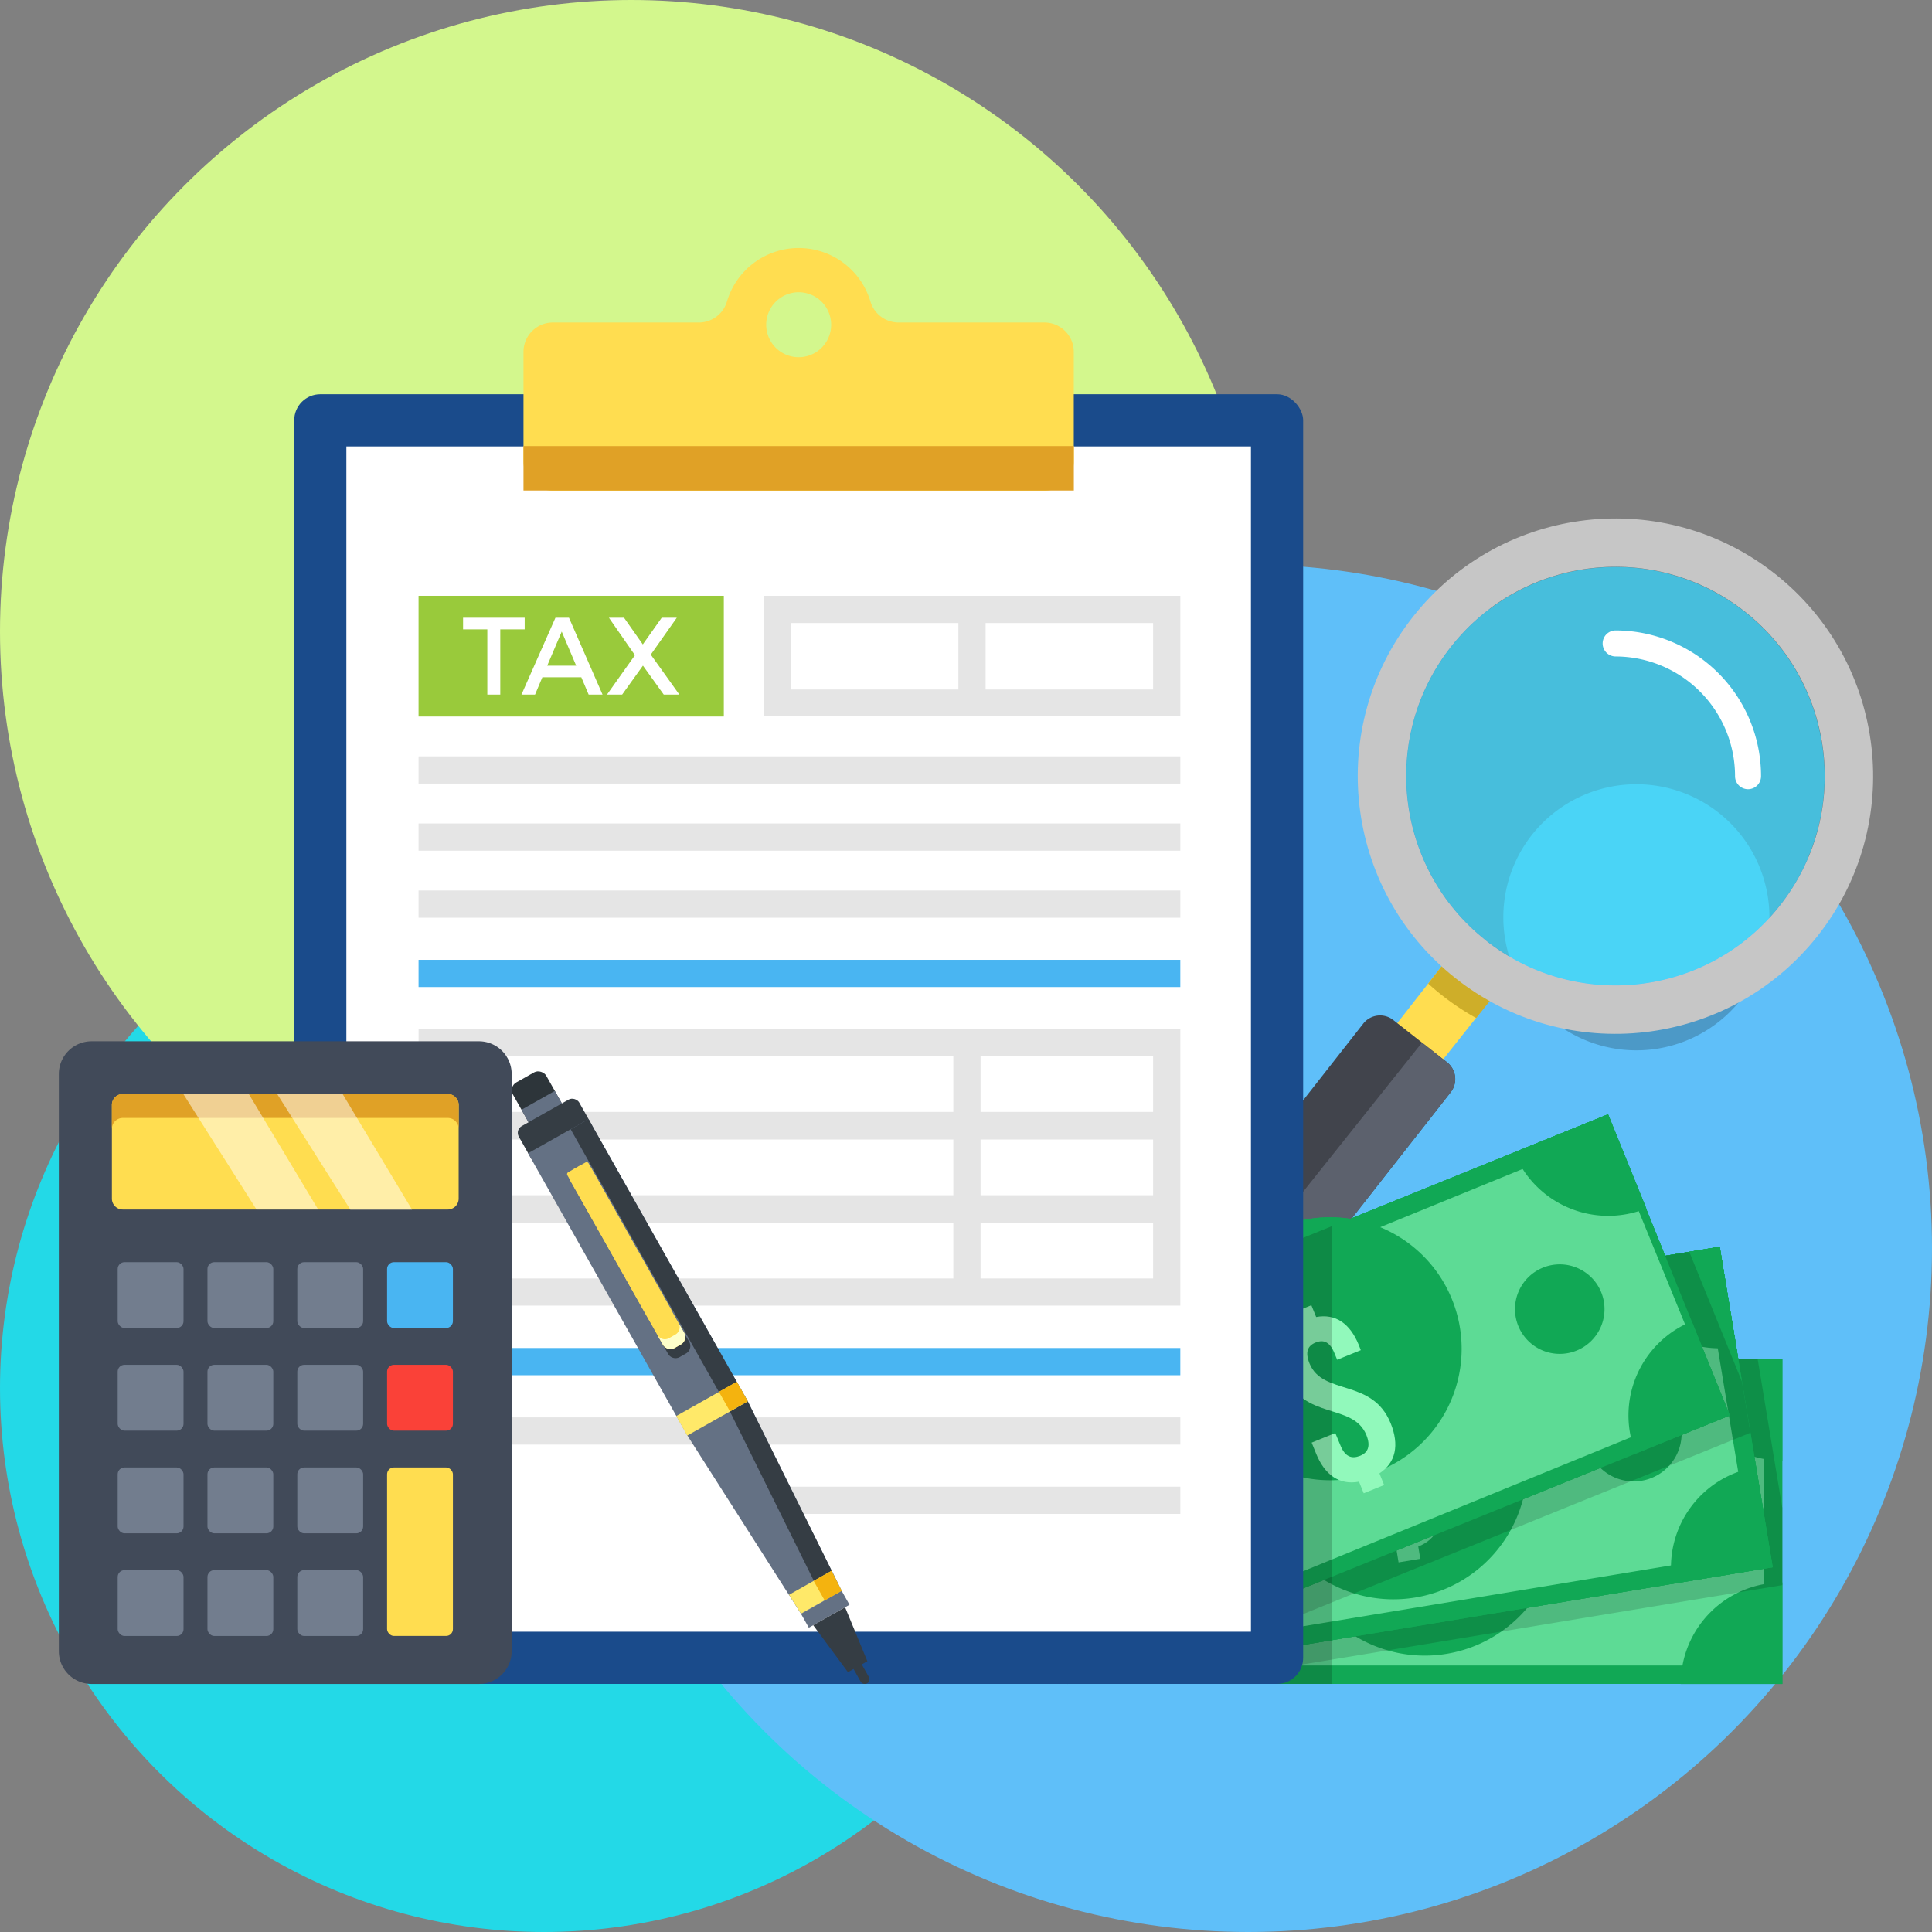 <svg xmlns="http://www.w3.org/2000/svg" viewBox="0 0 1920 1920"><rect x="0" y="0" width="1920" height="1920" fill="#808080" stroke="none"/><defs><style>.cls-1{fill:#23d9e7;}.cls-2{fill:#5fbff9;}.cls-3{fill:#d3f78d;}.cls-4{fill:#21dffe;}.cls-5{fill:#ffdd50;}.cls-6{fill:#ceae29;}.cls-7{fill:#41444c;}.cls-8{fill:#5c616d;}.cls-9{opacity:0.2;}.cls-10{fill:#c6c6c6;}.cls-11{opacity:0.5;}.cls-12{fill:#73c9ee;}.cls-13{fill:#fff;}.cls-14{fill:#109e4d;}.cls-15{fill:#5ddb95;}.cls-16{fill:#11a855;}.cls-17,.cls-19{isolation:isolate;}.cls-17{opacity:0.15;}.cls-18{fill:#91f9bb;}.cls-19{fill:#020202;opacity:0.18;}.cls-20{fill:#1a4b8b;}.cls-21{fill:#e0a126;}.cls-22{fill:#e5e5e5;}.cls-23{fill:#49b5f2;}.cls-24{fill:#99ca3b;}.cls-25{fill:#2d353a;}.cls-26{fill:#353d44;}.cls-27{fill:#647184;}.cls-28{fill:#ffe969;}.cls-29{fill:#f4b30f;}.cls-30{fill:#feffca;}.cls-31{fill:#414a59;}.cls-32{fill:#727d8e;}.cls-33{fill:#fa4138;}</style></defs><g id="Layer_2" data-name="Layer 2"><g id="Layer_1-2" data-name="Layer 1"><circle class="cls-1" cx="540.5" cy="1379.5" r="540.5"/><circle class="cls-2" cx="1240.5" cy="1240.5" r="679.5"/><circle class="cls-3" cx="627.5" cy="627.5" r="627.5"/><g id="Layer_2-2" data-name="Layer 2"><g id="Layer_1-2-2" data-name="Layer 1-2"><path class="cls-4" d="M1809.4,731.56c22,112.66-51.55,221.8-164.21,243.76S1423.4,923.76,1401.43,811.1,1453,589.31,1565.65,567.35h0c112.63-22,221.74,51.53,243.71,164.15Z"/><path class="cls-5" d="M1449.87,972.7c-8.27-6.57-4.71-12.05-11.58-19.55l-55.66,71.22,45.83,35.59,42.1-53C1459.6,1001.56,1459.85,980.87,1449.87,972.7Z"/><path class="cls-6" d="M1438.13,953.15l-18.78,24.36c4.19,3.78,8.49,7.5,12.94,11a253.66,253.66,0,0,0,34.75,23.22l14.69-18.41a194.44,194.44,0,0,1-32-20.69C1441.44,966.13,1445,960.65,1438.13,953.15Z"/><path class="cls-7" d="M1211.22,1345l-53.59-42a21.22,21.22,0,0,1-3.57-29.69l200.79-256.14a21.25,21.25,0,0,1,29.69-3.57l53.59,42.1a21.21,21.21,0,0,1,3.57,29.69l-200.79,256.14A21.26,21.26,0,0,1,1211.22,1345Z"/><path class="cls-8" d="M1240.91,1341.39l200.79-255.88a21.21,21.21,0,0,0-3.57-29.69l-25-19.65L1184,1323.65l27.21,21.31A21.22,21.22,0,0,0,1240.91,1341.39Z"/><g class="cls-9"><path d="M1778.21,908.46C1854,813,1838,674.22,1742.6,598.45s-234.24-59.83-310,35.61-59.83,234.24,35.61,310l0,0C1563.68,1019.84,1702.45,1003.89,1778.21,908.46ZM1494,911.56a132.22,132.22,0,1,1,0,.07l0,0Z"/></g><path class="cls-10" d="M1806,930.55c87.92-110.78,69.4-271.87-41.38-359.79s-271.86-69.4-359.79,41.38S1335.42,884,1446.2,971.92,1718.05,1041.3,1806,930.55Zm-329.84,3.62c-90-71.42-105-202.24-33.59-292.21s202.23-105,292.2-33.59,105,202.24,33.59,292.21l0,0c-71.38,90-202.18,105.06-292.18,33.72Z"/><g class="cls-11"><path class="cls-12" d="M1809.4,731.56c22,112.66-51.55,221.8-164.21,243.76S1423.4,923.76,1401.43,811.1,1453,589.31,1565.65,567.35h0c112.63-22,221.74,51.53,243.71,164.15Z"/></g><path class="cls-13" d="M1737.2,784.32a12.93,12.93,0,0,1-12.93-12.93,119,119,0,0,0-119-119,12.94,12.94,0,0,1,0-25.87,144.83,144.83,0,0,1,144.83,144.83A12.93,12.93,0,0,1,1737.2,784.32Z"/><rect class="cls-14" x="1060.65" y="1350.65" width="710.53" height="322.81"/><rect class="cls-15" x="1079.01" y="1368.96" width="673.81" height="286.19"/><path class="cls-16" d="M1549,1512.08a133.09,133.09,0,1,1-133.24-132.93h.21A133.08,133.08,0,0,1,1549,1512.08Z"/><path class="cls-15" d="M1404.92,1428.49v-12.67h21.93v12.67c19,3.93,28.76,18.47,28.76,41.69v5.17h-25.34v-7c0-12.21-4.86-16.86-13.35-16.86s-13.39,4.65-13.39,16.86c0,35.07,52.34,36.77,52.34,85.5,0,23.12-10,38-29,42v12.41h-21.93v-12.41c-19.24-3.94-29-18.83-29-42v-11.74h25.34v13.44c0,12.16,5.17,16.56,13.91,16.56s13.87-4.4,13.87-16.56c0-35.12-52.35-36.77-52.35-85.49C1376.68,1447.27,1386.2,1432.63,1404.92,1428.49Z"/><path class="cls-16" d="M1771.18,1451.56a100.86,100.86,0,0,1-100.86-100.86h100.86Z"/><path class="cls-16" d="M1161.51,1350.65a100.86,100.86,0,0,1-100.86,100.86V1350.65Z"/><path class="cls-16" d="M1060.65,1572.65a100.86,100.86,0,0,1,100.86,100.81H1060.65Z"/><path class="cls-14" d="M1771.18,1572.65v100.86H1670.32a100.86,100.86,0,0,1,100.86-100.86Z"/><path class="cls-16" d="M1609.65,1512.08a44.48,44.48,0,1,0,44.48-44.49,44.48,44.48,0,0,0-44.48,44.49Z"/><path class="cls-16" d="M1133.22,1512.08a44.48,44.48,0,1,0,44.48-44.49,44.48,44.48,0,0,0-44.48,44.49Z"/><rect class="cls-16" x="1029.6" y="1294.83" width="710.53" height="322.81" transform="translate(-219.03 245.46) rotate(-9.39)"/><polygon class="cls-17" points="1771.18 1498.37 1746.77 1350.65 1060.65 1350.65 1060.65 1673.45 1177.39 1673.45 1771.18 1575.28 1771.18 1498.37"/><rect class="cls-16" x="1029.6" y="1294.83" width="710.53" height="322.81" transform="translate(-219.03 245.46) rotate(-9.39)"/><rect class="cls-16" x="1029.6" y="1294.83" width="710.53" height="322.81" transform="translate(-219.03 245.46) rotate(-9.39)"/><rect class="cls-15" x="1047.96" y="1313.14" width="673.81" height="286.19" transform="translate(-219.03 245.46) rotate(-9.39)"/><path class="cls-16" d="M1516.08,1434.54A133.09,133.09,0,1,1,1363,1325l.11,0A133.09,133.09,0,0,1,1516.08,1434.54Z"/><path class="cls-15" d="M1360.39,1375.63l-2.07-12.52,21.57-3.57,2.07,12.52c19.45.72,31.45,13.5,35.22,36.21l.88,5.17-25,4.14-1.14-7c-2-12-7.55-15.82-15.93-14.43s-12.47,6.78-10.35,18.78c5.74,34.65,57.68,27.78,65.64,75.88,3.78,22.81-3.67,39.1-21.83,46.08l2,12.21-21.57,3.57-2-12.21c-19.65-.72-31.75-13.81-35.53-36.62l-1.91-11.58,25-4.14,2.22,13.24c2,12,8,15.52,16.4,14.07s13-6.57,11-18.57c-5.69-34.65-57.62-27.78-65.59-75.83C1335.56,1398.75,1342.54,1382.77,1360.39,1375.63Z"/><path class="cls-16" d="M1725.46,1338.6a100.87,100.87,0,0,1-116-83.06h0l99.52-16.45Z"/><path class="cls-16" d="M1107.51,1338.54a100.91,100.91,0,0,1-83.07,116L1008,1355Z"/><path class="cls-16" d="M1044.2,1574a100.86,100.86,0,0,1,116,83v0l-99.52,16.45Z"/><path class="cls-16" d="M1745.21,1458.08l16.45,99.46-99.72,16.5a100.85,100.85,0,0,1,83.1-115.93Z"/><path class="cls-16" d="M1576,1424.66a47.59,47.59,0,1,0,0-.1Z"/><path class="cls-16" d="M1105.91,1502.4a44.48,44.48,0,1,0,36.62-51.15,44.48,44.48,0,0,0-36.62,51.15Z"/><rect class="cls-16" x="973.99" y="1229.11" width="710.53" height="322.81" transform="translate(-424.93 601.04) rotate(-22.06)"/><polygon class="cls-17" points="1731.2 1373.25 1678.8 1244.04 1007.99 1354.99 1060.65 1673.45 1167.15 1655.87 1739.58 1423.89 1731.2 1373.25"/><rect class="cls-16" x="973.99" y="1229.11" width="710.53" height="322.81" transform="translate(-424.93 601.04) rotate(-22.06)"/><rect class="cls-15" x="999.93" y="1244.81" width="676.93" height="287.52" transform="translate(-425.78 609.4) rotate(-22.23)"/><path class="cls-16" d="M1452.56,1340.46a130.67,130.67,0,1,1,0-.13Z"/><path class="cls-18" d="M1287.72,1317.08l-4.76-11.74,20.27-8.23,4.76,11.74c19.14-3.57,33.62,6.31,42.36,27.78l2,5.17-23.48,9.52-2.69-6.52c-4.55-11.33-10.86-13.76-18.72-10.6s-10.66,9.36-6.11,20.69c13.19,32.53,62.38,14.43,80.69,59.58,8.69,21.47,5.17,39-11.17,49.76l4.65,11.54-20.27,8.22-4.66-11.53c-19.34,3.62-34-6.47-42.67-27.93l-4.4-10.87,23.49-9.51,5.17,12.41c4.55,11.28,11.17,13.34,19.09,10.34s11.22-9.31,6.67-20.68c-13.19-32.54-62.38-14.44-80.69-59.59C1268.84,1345.11,1271.89,1328,1287.72,1317.08Z"/><path class="cls-16" d="M1636.08,1200.91a100.92,100.92,0,0,1-131.38-55.61l93.46-37.91Z"/><path class="cls-16" d="M1032.87,1336.42a101,101,0,0,1-55.6,131.38l-37.86-93.52Z"/><path class="cls-16" d="M1022.79,1580a100.76,100.76,0,0,1,131.27,55.42l0,.13-93.46,37.87Z"/><path class="cls-16" d="M1681.28,1313.15l37.87,93.46-93.42,37.86A100.86,100.86,0,0,1,1681.28,1313.15Z"/><path class="cls-16" d="M1508.84,1317.7a44.48,44.48,0,1,0,24.52-57.93h0A44.48,44.48,0,0,0,1508.84,1317.7Z"/><path class="cls-16" d="M1067.11,1496.61a44.49,44.49,0,1,0,24.53-57.93h0A44.54,44.54,0,0,0,1067.11,1496.61Z"/><rect class="cls-16" x="1060.65" y="1350.65" width="710.53" height="322.81"/><rect class="cls-15" x="1079.01" y="1368.96" width="673.81" height="286.19"/><path class="cls-16" d="M1549,1512.08a133.09,133.09,0,1,1-133.24-132.93h.21A133.08,133.08,0,0,1,1549,1512.08Z"/><path class="cls-15" d="M1404.92,1428.49v-12.67h21.93v12.67c19,3.93,28.76,18.47,28.76,41.69v5.17h-25.34v-7c0-12.21-4.86-16.86-13.35-16.86s-13.39,4.65-13.39,16.86c0,35.07,52.34,36.77,52.34,85.5,0,23.12-10,38-29,42v12.41h-21.93v-12.41c-19.24-3.94-29-18.83-29-42v-11.74h25.34v13.44c0,12.16,5.17,16.56,13.91,16.56s13.87-4.4,13.87-16.56c0-35.12-52.35-36.77-52.35-85.49C1376.68,1447.27,1386.2,1432.63,1404.92,1428.49Z"/><path class="cls-16" d="M1771.18,1451.56a100.86,100.86,0,0,1-100.86-100.86h100.86Z"/><path class="cls-16" d="M1161.51,1350.65a100.86,100.86,0,0,1-100.86,100.86V1350.65Z"/><path class="cls-16" d="M1060.65,1572.65a100.86,100.86,0,0,1,100.86,100.81H1060.65Z"/><path class="cls-16" d="M1771.18,1572.65v100.86H1670.32a100.86,100.86,0,0,1,100.86-100.86Z"/><path class="cls-16" d="M1609.65,1512.08a44.48,44.48,0,1,0,44.48-44.49,44.48,44.48,0,0,0-44.48,44.49Z"/><path class="cls-16" d="M1133.22,1512.08a44.48,44.48,0,1,0,44.48-44.49,44.48,44.48,0,0,0-44.48,44.49Z"/><rect class="cls-16" x="1029.6" y="1294.83" width="710.53" height="322.81" transform="translate(-219.03 245.46) rotate(-9.39)"/><polygon class="cls-17" points="1771.18 1498.37 1746.77 1350.65 1060.65 1350.65 1060.65 1673.45 1177.39 1673.45 1771.18 1575.28 1771.18 1498.37"/><rect class="cls-16" x="1029.6" y="1294.83" width="710.53" height="322.81" transform="translate(-219.03 245.46) rotate(-9.39)"/><rect class="cls-16" x="1029.6" y="1294.83" width="710.53" height="322.81" transform="translate(-219.03 245.46) rotate(-9.39)"/><rect class="cls-15" x="1047.96" y="1313.14" width="673.81" height="286.19" transform="translate(-219.03 245.46) rotate(-9.39)"/><path class="cls-16" d="M1516.08,1434.54A133.09,133.09,0,1,1,1363,1325l.11,0A133.09,133.09,0,0,1,1516.08,1434.54Z"/><path class="cls-15" d="M1360.39,1375.63l-2.07-12.52,21.57-3.57,2.07,12.52c19.45.72,31.45,13.5,35.22,36.21l.88,5.17-25,4.14-1.14-7c-2-12-7.55-15.82-15.93-14.43s-12.47,6.78-10.35,18.78c5.74,34.65,57.68,27.78,65.64,75.88,3.78,22.81-3.67,39.1-21.83,46.08l2,12.21-21.57,3.57-2-12.21c-19.65-.72-31.75-13.81-35.53-36.62l-1.91-11.58,25-4.14,2.22,13.24c2,12,8,15.52,16.4,14.07s13-6.57,11-18.57c-5.69-34.65-57.62-27.78-65.59-75.83C1335.56,1398.75,1342.54,1382.77,1360.39,1375.63Z"/><path class="cls-16" d="M1725.46,1338.6a100.87,100.87,0,0,1-116-83.06h0l99.52-16.45Z"/><path class="cls-16" d="M1107.51,1338.54a100.91,100.91,0,0,1-83.07,116L1008,1355Z"/><path class="cls-16" d="M1044.2,1574a100.86,100.86,0,0,1,116,83v0l-99.52,16.45Z"/><path class="cls-16" d="M1745.21,1458.08l16.45,99.46-99.72,16.5a100.85,100.85,0,0,1,83.1-115.93Z"/><path class="cls-16" d="M1576,1424.66a47.59,47.59,0,1,0,0-.1Z"/><path class="cls-16" d="M1105.91,1502.4a44.48,44.48,0,1,0,36.62-51.15,44.48,44.48,0,0,0-36.62,51.15Z"/><rect class="cls-16" x="973.99" y="1229.11" width="710.53" height="322.81" transform="translate(-424.93 601.04) rotate(-22.06)"/><polygon class="cls-17" points="1731.2 1373.25 1678.8 1244.04 1007.99 1354.99 1060.65 1673.45 1167.15 1655.87 1739.58 1423.89 1731.2 1373.25"/><rect class="cls-16" x="973.99" y="1229.11" width="710.53" height="322.81" transform="translate(-424.93 601.04) rotate(-22.06)"/><rect class="cls-15" x="999.93" y="1244.81" width="676.93" height="287.52" transform="translate(-425.78 609.4) rotate(-22.23)"/><path class="cls-16" d="M1452.56,1340.46a130.67,130.67,0,1,1,0-.13Z"/><path class="cls-18" d="M1287.72,1317.08l-4.76-11.74,20.27-8.23,4.76,11.74c19.14-3.57,33.62,6.31,42.36,27.78l2,5.17-23.48,9.52-2.69-6.52c-4.55-11.33-10.86-13.76-18.72-10.6s-10.66,9.36-6.11,20.69c13.19,32.53,62.38,14.43,80.69,59.58,8.69,21.47,5.17,39-11.17,49.76l4.65,11.54-20.27,8.22-4.66-11.53c-19.34,3.62-34-6.47-42.67-27.93l-4.4-10.87,23.49-9.51,5.17,12.41c4.55,11.28,11.17,13.34,19.09,10.34s11.22-9.31,6.67-20.68c-13.19-32.54-62.38-14.44-80.69-59.59C1268.84,1345.11,1271.89,1328,1287.72,1317.08Z"/><path class="cls-16" d="M1636.08,1200.91a100.92,100.92,0,0,1-131.38-55.61l93.46-37.91Z"/><path class="cls-16" d="M1032.87,1336.42a101,101,0,0,1-55.6,131.38l-37.86-93.52Z"/><path class="cls-16" d="M1022.79,1580a100.76,100.76,0,0,1,131.27,55.42l0,.13-93.46,37.87Z"/><path class="cls-16" d="M1681.28,1313.15l37.87,93.46-93.42,37.86A100.86,100.86,0,0,1,1681.28,1313.15Z"/><path class="cls-16" d="M1508.84,1317.7a44.48,44.48,0,1,0,24.52-57.93h0A44.48,44.48,0,0,0,1508.84,1317.7Z"/><path class="cls-16" d="M1067.11,1496.61a44.49,44.49,0,1,0,24.53-57.93h0A44.54,44.54,0,0,0,1067.11,1496.61Z"/><polygon class="cls-19" points="1323.51 1218.6 1095.56 1310.97 1051.65 1333.73 1041.67 1339.99 946.96 1378.37 1031.42 1586.82 1065.72 1671.44 1068.92 1673.45 1177.39 1673.45 1177.39 1673.45 1323.51 1673.45 1323.51 1218.6"/><rect class="cls-20" x="292.4" y="391.79" width="1002.67" height="1281.66" rx="25.91"/><rect class="cls-13" x="344.22" y="443.67" width="898.96" height="1177.91"/><path class="cls-5" d="M1038.1,320.51H892.91a29.21,29.21,0,0,1-27.93-21,74.38,74.38,0,0,0-142.5,0,29.21,29.21,0,0,1-27.93,21H549.41a29.18,29.18,0,0,0-29.17,29.18V458.46a29.22,29.22,0,0,0,29.17,29.17h488.64a29.1,29.1,0,0,0,29.06-29.17h0V349.84a29.17,29.17,0,0,0-29-29.33ZM793.75,355A32.28,32.28,0,1,1,826,322.69v.05A32.27,32.27,0,0,1,793.75,355Z"/><rect class="cls-21" x="520.24" y="443.31" width="546.93" height="44.17"/><path class="cls-22" d="M758.94,592.12h0V711.91H1173V592.12Zm193.5,93.1H786V619.17H952.44Zm193.5,0H979.49V619.17h166.45Z"/><path class="cls-22" d="M1145.94,1022.77H416v82.76h0v27h0v55.24h0v27h0v82.76h757V1022.77ZM947.43,1270.53H443V1215H947.43Zm0-82.76H443v-55.35H947.43Zm0-82.76H443v-55.19H947.43Zm198.51,165.52H974.48V1215h171.46Zm0-82.76H974.48v-55.35h171.46Zm0-82.76H974.48v-55.19h171.46Z"/><rect class="cls-22" x="415.96" y="751.68" width="757.03" height="27.05"/><rect class="cls-22" x="415.96" y="884.98" width="757.03" height="27.05"/><rect class="cls-22" x="415.96" y="1408.58" width="757.03" height="27.05"/><rect class="cls-23" x="415.96" y="953.87" width="757.03" height="27.05"/><rect class="cls-23" x="415.96" y="1339.63" width="757.03" height="27.05"/><rect class="cls-22" x="415.96" y="818.36" width="757.03" height="27.05"/><rect class="cls-22" x="742.91" y="1477.47" width="430.08" height="27.05"/><rect class="cls-24" x="415.96" y="592.12" width="303.36" height="119.95"/><path class="cls-13" d="M497.17,625.48v64.81H484.29V625.48h-24.1V613.89h61.24v11.59Z"/><path class="cls-13" d="M539,673.06l-7.29,17.23H518.22L552,613.89h13.44l33.37,76.4H585l-7.3-17.23Zm19.24-45.41-14.43,33.93h28.81Z"/><path class="cls-13" d="M675.15,690.29H659.63l-20.69-28.81-20.68,28.81H603.2L631,651.13l-25.86-37.24h15l18.67,26.54,18.78-26.54h15l-25.86,36.67Z"/><rect class="cls-25" x="521.46" y="1065.82" width="38.02" height="75.41" rx="8.84" transform="translate(-472.6 408.15) rotate(-29.44)"/><rect class="cls-26" x="517.16" y="1103.34" width="68.95" height="39.93" rx="7.66" transform="translate(-480.89 416.19) rotate(-29.44)"/><polygon class="cls-27" points="554.84 1129.16 554.84 1129.16 524.79 1146.08 683.07 1426.53 796.03 1603.73 816.2 1592.35 816.2 1592.35 836.43 1580.97 743.12 1392.65 584.89 1112.2 554.84 1129.16"/><polygon class="cls-26" points="567.1 1122.23 725.38 1402.68 818.68 1590.96 836.43 1580.97 743.12 1392.65 584.89 1112.2 567.1 1122.23"/><polygon class="cls-28" points="784.18 1584.85 796.08 1603.68 816.2 1592.35 816.2 1592.35 836.43 1580.97 826.34 1561.06 784.18 1584.85"/><path class="cls-26" d="M861.67,1672.89a4.76,4.76,0,0,1-6.46-1.9v0l-19-33.72A4.71,4.71,0,1,1,844,1632a4.33,4.33,0,0,1,.39.7l19,33.72a4.76,4.76,0,0,1-1.69,6.51Z"/><rect class="cls-28" x="673.06" y="1388.86" width="68.95" height="22.29" transform="translate(-596.6 528.32) rotate(-29.43)"/><polygon class="cls-27" points="835.86 1581.28 826.6 1586.51 796.03 1603.73 803.79 1617.59 834.41 1600.32 843.67 1595.09 844.24 1594.78 836.43 1580.97 835.86 1581.28"/><polygon class="cls-26" points="808.18 1615.11 842.68 1661.77 861.98 1650.9 839.84 1597.27 808.18 1615.11"/><rect class="cls-29" x="718.61" y="1376.75" width="20.38" height="22.24" transform="translate(-588.04 537.43) rotate(-29.44)"/><polygon class="cls-29" points="808.6 1571.09 819.57 1590.49 836.43 1580.97 826.34 1561.06 808.6 1571.09"/><rect class="cls-27" x="519.29" y="1092.57" width="38.02" height="14.28" transform="translate(-471.01 406.59) rotate(-29.44)"/><rect class="cls-5" x="603.24" y="1149.01" width="24.21" height="171.1" rx="2.12" transform="translate(-527.34 461.87) rotate(-29.44)"/><path class="cls-26" d="M676.34,1335.23l-6.46,3.62a8.59,8.59,0,0,1-11.59-3.36l5.53,9.78a8.54,8.54,0,0,0,11.58,3.42h0l6.47-3.67a8.54,8.54,0,0,0,3-11.64l-5.74-9.77A8.53,8.53,0,0,1,676.34,1335.23Z"/><rect class="cls-5" x="611.25" y="1146.96" width="24.21" height="204.1" rx="8.48" transform="translate(-533.28 467.47) rotate(-29.43)"/><path class="cls-30" d="M671.27,1326.23l-6.46,3.68a8.59,8.59,0,0,1-11.59-3.42l5.54,9.78a8.53,8.53,0,0,0,11.57,3.42h0l6.47-3.67a8.54,8.54,0,0,0,3.05-11.64l-5.54-9.77A8.52,8.52,0,0,1,671.27,1326.23Z"/><path class="cls-31" d="M476,1673.51H91a32.59,32.59,0,0,1-32.53-32.59V1067.36A32.54,32.54,0,0,1,91,1034.82H476a32.54,32.54,0,0,1,32.49,32.54v573.56A32.59,32.59,0,0,1,476,1673.51Z"/><path class="cls-5" d="M445,1202H122a10.85,10.85,0,0,1-10.81-10.81v-93.1A10.86,10.86,0,0,1,122,1087.32H445a10.86,10.86,0,0,1,10.81,10.81v93.1A10.86,10.86,0,0,1,445,1202Z"/><path class="cls-21" d="M445,1087.11H122a10.86,10.86,0,0,0-10.81,10.81v44.23h0v-20.38A10.86,10.86,0,0,1,122,1111H445a10.86,10.86,0,0,1,10.81,10.81v20.38h0v-44.23A10.87,10.87,0,0,0,445,1087.11Z"/><rect class="cls-32" x="116.95" y="1356.34" width="65.43" height="65.43" rx="6.78"/><rect class="cls-32" x="206.17" y="1356.34" width="65.43" height="65.43" rx="6.78"/><rect class="cls-32" x="295.45" y="1356.34" width="65.43" height="65.43" rx="6.78"/><rect class="cls-32" x="116.95" y="1458.34" width="65.43" height="65.43" rx="6.78"/><rect class="cls-32" x="206.17" y="1458.34" width="65.43" height="65.43" rx="6.78"/><rect class="cls-32" x="295.45" y="1458.34" width="65.43" height="65.43" rx="6.78"/><rect class="cls-32" x="116.95" y="1254.34" width="65.43" height="65.43" rx="6.78"/><rect class="cls-32" x="206.17" y="1254.34" width="65.43" height="65.43" rx="6.78"/><rect class="cls-32" x="295.45" y="1254.34" width="65.43" height="65.43" rx="6.78"/><rect class="cls-32" x="116.95" y="1560.39" width="65.43" height="65.43" rx="6.78"/><rect class="cls-32" x="206.17" y="1560.39" width="65.43" height="65.43" rx="6.78"/><rect class="cls-32" x="295.45" y="1560.39" width="65.43" height="65.43" rx="6.78"/><rect class="cls-33" x="384.67" y="1356.34" width="65.43" height="65.43" rx="6.78"/><rect class="cls-23" x="384.67" y="1254.34" width="65.43" height="65.43" rx="6.78"/><rect class="cls-5" x="384.67" y="1458.34" width="65.43" height="167.43" rx="6.78"/><g class="cls-11"><polygon class="cls-13" points="182.12 1087.11 254.9 1201.99 316.19 1201.99 247.19 1087.11 182.12 1087.11"/></g><g class="cls-11"><polygon class="cls-13" points="275.48 1087.27 348.2 1202.2 409.5 1202.2 340.5 1087.27 275.48 1087.27"/></g></g></g></g></g></svg>